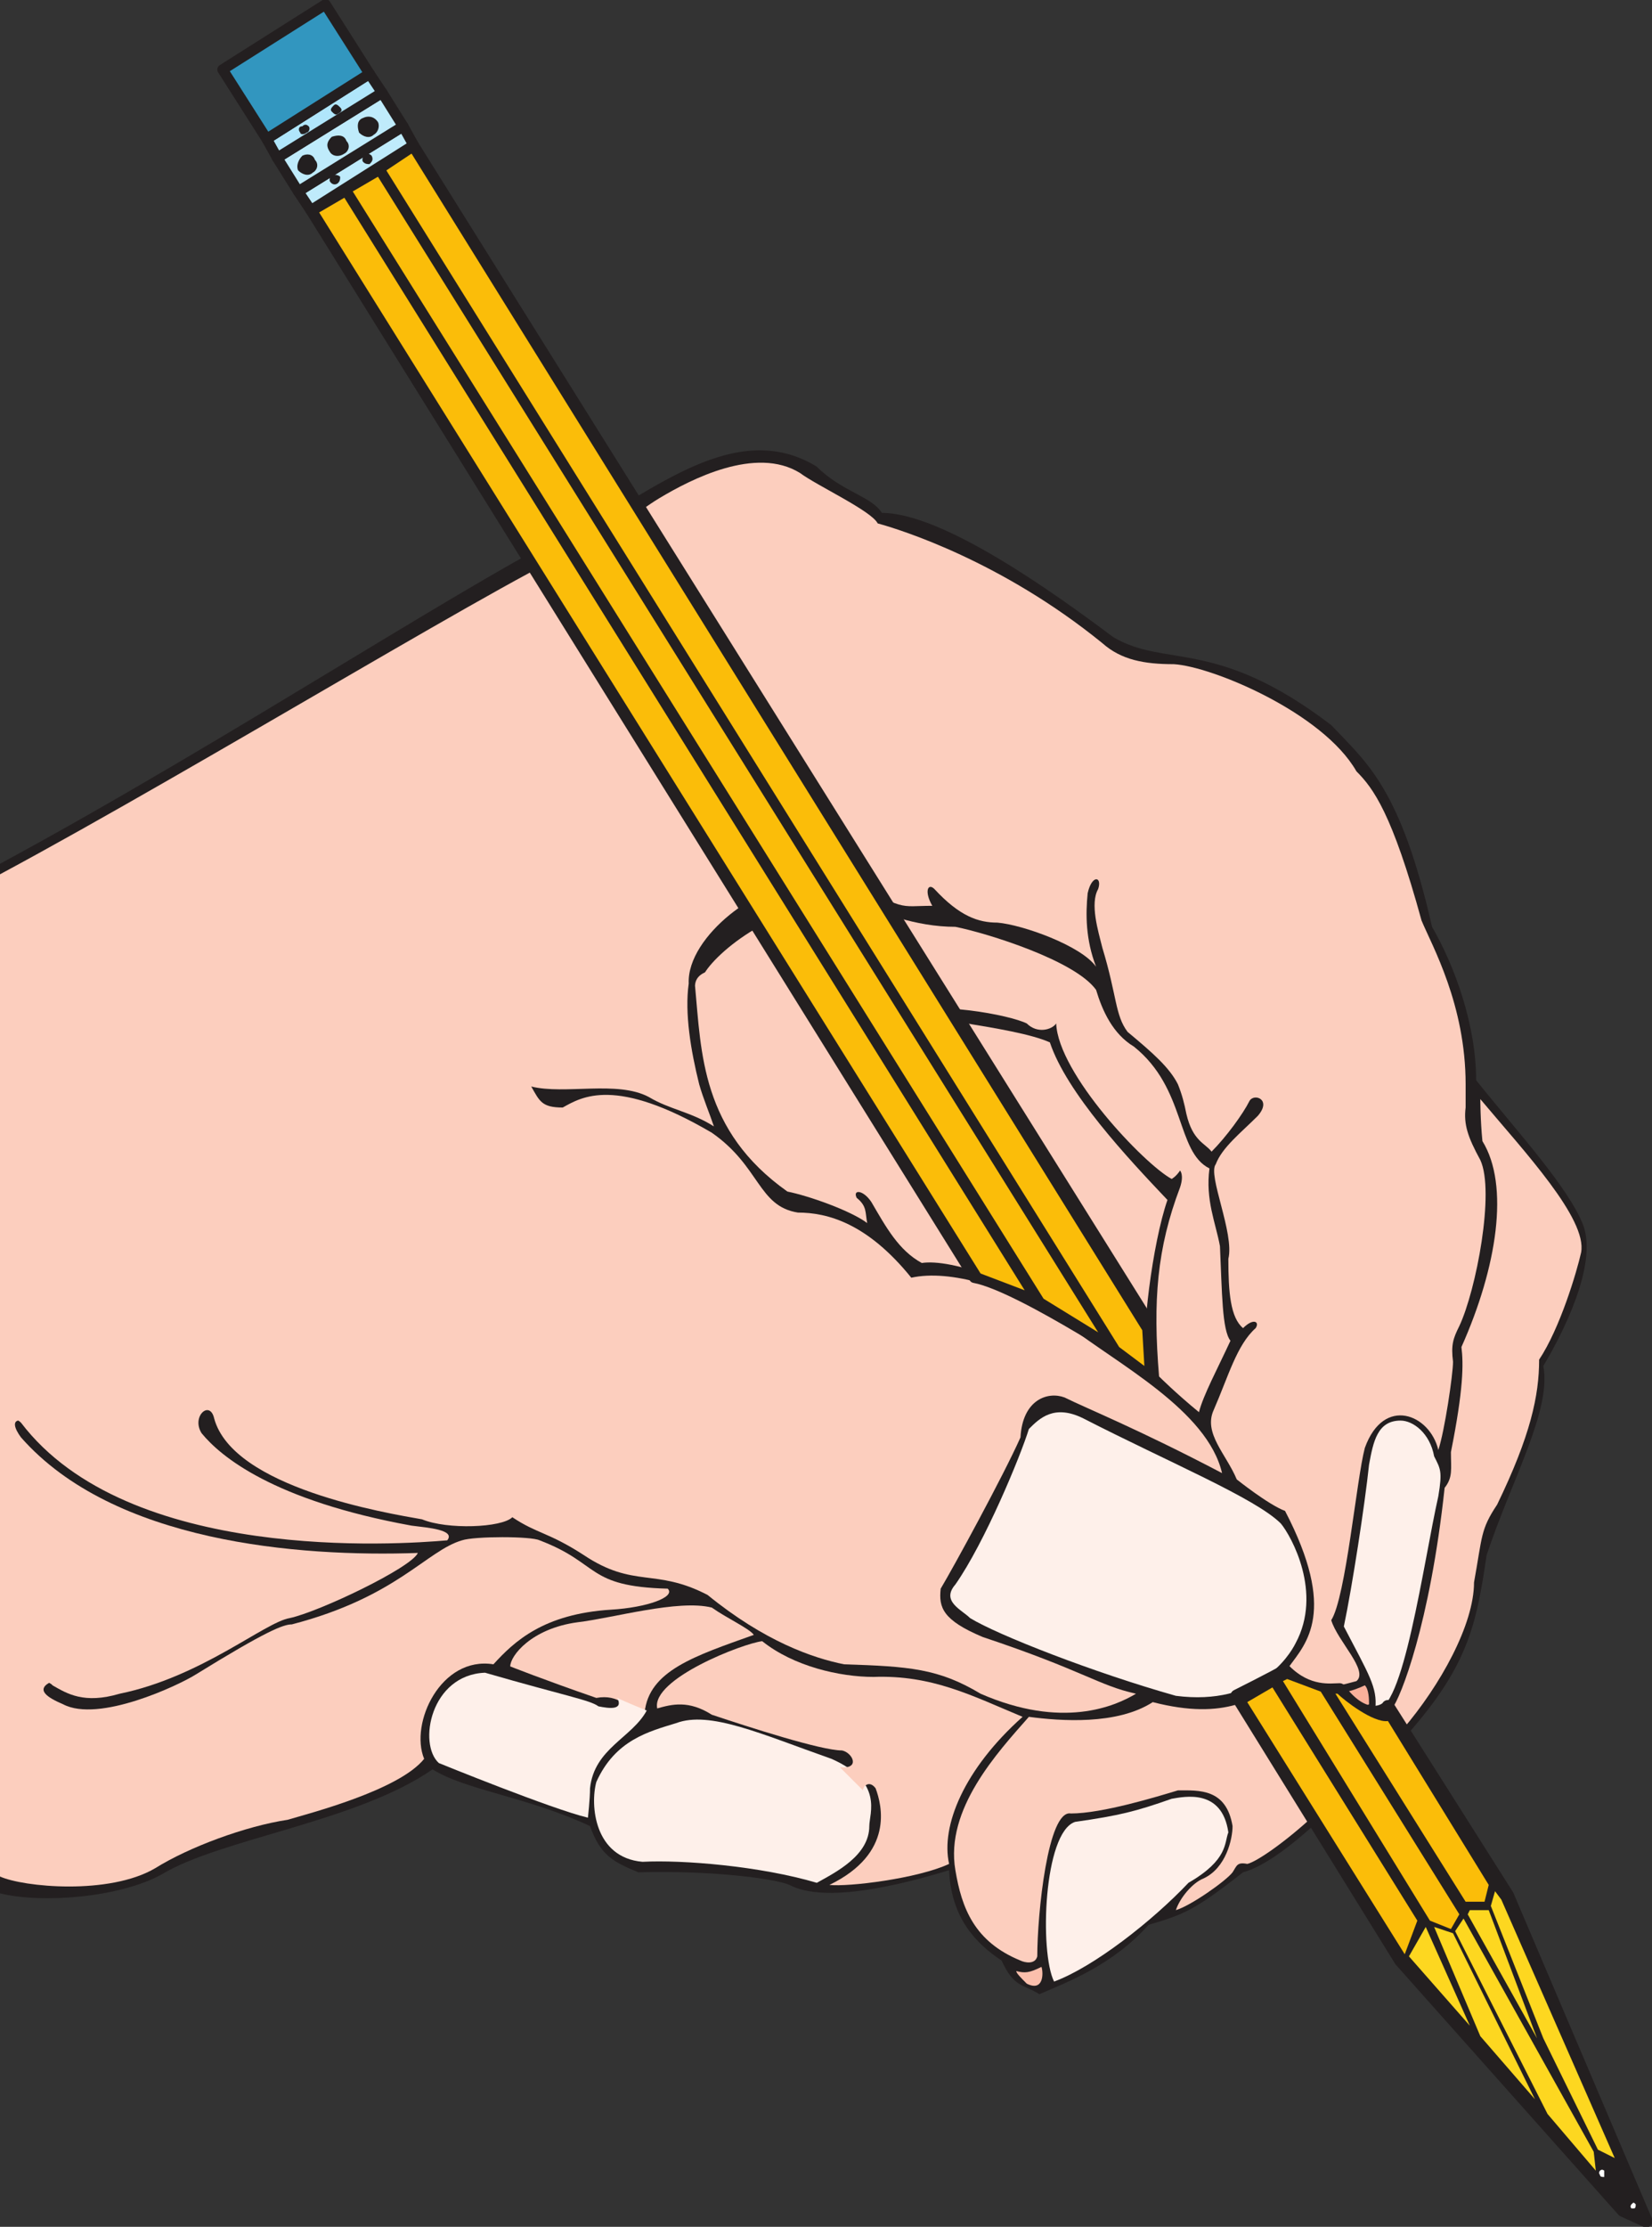 <svg xmlns="http://www.w3.org/2000/svg" width="590.07" height="794.883"><rect width="100%" height="100%" fill="#333333" stroke="none"/><path fill="#231f20" fill-rule="evenodd" d="M0 308.335c83.25-45 172.5-104.25 210-121.5 21.75-9.75 52.5-38.25 81.75-20.25 9 9 19.5 10.5 23.25 16.5 21.75 0 61.5 28.5 82.5 44.25 18.75 11.25 36.75 0 78 31.5 12.75 13.5 24.75 22.5 36 72 8.25 14.25 15.75 35.25 15.75 54.75 15 18.75 33 38.25 38.25 51.75 5.25 14.25-7.5 39-14.25 50.25 3 15.75-11.25 40.5-20.25 67.5-3.75 25.5-6.75 40.5-30.75 66.75-14.25 12.75-39.75 42-56.25 46.5-17.25 13.5-21 15-33.75 18.75-12.75 14.25-28.5 20.25-39 24.75-6-3.75-9-2.25-13.5-12-9-6-18-15-18.75-32.25-17.25 5.25-44.25 12-57 5.25-5.25-2.25-27.75-5.25-54-4.5-9-3.75-13.5-6-17.25-16.5-22.5-10.5-44.25-12.75-56.25-20.25-27 18.75-75.75 24.75-96.75 37.5-15 8.25-42.75 10.5-57.75 6.75v-367.5"/><path fill="#fccebe" fill-rule="evenodd" d="M249.75 387.085c1.5 5.25 3.75 10.5 5.25 15-8.25-5.25-15.75-6-23.25-10.5-11.25-6-30-.75-42-3.75 3 5.25 3.75 7.5 11.25 7.5 6.75-3.75 18.75-11.25 53.25 9 17.25 12 16.5 26.25 30.75 28.5 10.5 0 24.75 3.75 40.5 23.25 13.5-3 36 3 56.25 17.25 17.25 13.5 49.5 30 54.75 52.5-30-15.75-48.75-23.25-56.25-27-6-2.25-15 .75-15.75 14.25-6 13.5-24 46.5-28.5 54-.75 6.75.75 11.25 15 17.25 36 12 41.25 17.25 54.75 20.25-7.5 4.5-26.25 12.75-55.5 0-15-9-25.5-9.75-48.75-10.5-11.25-2.25-28.5-8.25-48.75-24.75-18.75-9.75-26.25-2.25-44.25-14.25-12.75-8.25-16.5-7.5-25.5-13.5-3.75 3.75-23.25 4.5-32.25.75-12.75-2.25-67.5-11.25-74.25-36-1.5-6.75-8.25-.75-4.5 5.25 6.75 8.25 25.5 24 75 33 6 .75 15.75 1.5 12.75 5.25-17.25 1.5-114 8.25-152.25-42-2.25-2.25-7.5-3-7.5-3v-117.75h249.75"/><path fill="#fccebe" fill-rule="evenodd" d="M523.5 387.085v8.25c-.75 6 .75 10.5 5.25 18.75 5.25 11.25-1.5 46.5-7.5 59.25-2.25 4.5-3 6.75-2.25 12.75 0 4.5-3 24.75-5.25 31.5-3-12.75-19.5-19.5-26.25-.75-3 11.25-6.75 53.25-12 61.5 2.25 7.5 13.5 18 9 21.75-6 1.5-15 5.25-24-5.25 6-8.25 17.25-19.5-1.5-55.5-6-2.25-17.25-11.25-17.25-11.25-3.75-9-12-16.5-8.25-24.75 5.25-12 8.25-23.25 15-29.25 1.5-2.25-.75-3.75-4.5 0-4.5-3.75-5.25-12.75-5.25-24.75 2.25-9-7.5-30-4.5-33.75 2.25-6 9-11.25 15-17.25 5.25-6-1.5-8.25-3-5.25-2.25 4.5-8.25 12.75-13.5 18-2.25-3-6.75-3.75-9-13.5-.75-3.75-1.5-6.75-3-10.5H523.5m-523.5 0v-75c71.25-38.25 191.25-111.75 208.5-117 6.75-2.25 19.5-12.75 27-17.25 11.25-6.75 34.5-18.75 50.25-9 6 4.5 25.5 13.5 27.75 18 8.25 2.25 44.25 13.5 80.25 42.75 6.75 6 15 7.5 25.5 7.5 13.5.75 53.25 17.25 65.25 38.25 6 6 12.75 15 23.25 53.25 3.75 9 15.75 30 15.75 58.5H420.75c-3-6-9-11.25-18-18.75-4.5-6-3.75-12.75-9-30-1.5-6-4.5-15.75-1.5-21 1.5-4.5-2.25-5.25-3.75 1.5-.75 7.5-.75 16.5 3 26.25-5.25-7.5-26.25-15-35.25-15.75-6.75 0-13.5-2.25-22.5-12-2.25-2.25-3.75.75-.75 6-12 0-9.75 2.25-30.75-10.5-4.5 4.5-13.5 9-18.75 4.5-10.5-3-38.25 16.5-37.5 33.75-1.5 10.5.75 24 3.75 36H0m0 117.75v93.75c6 0 17.25.75 18.75 3 5.25 3 11.25 6.75 24 3 29.25-6 51.75-25.5 60.75-27 10.5-2.25 43.5-18 45.75-23.25-42.75 1.5-108.75-3.75-141.75-41.25-2.25-3-3.75-6.75.75-6-2.25-2.25-6.75-4.5-8.25-3.75v95.25-93.75"/><path fill="#fccebe" fill-rule="evenodd" d="M0 596.335v73.5c8.25 3.75 39 6.75 55.5-3 12-7.5 32.25-15 47.25-17.25 7.5-2.25 39.75-10.5 48.75-21.75-5.25-12.75 6-36.75 24.75-33.75 7.5-8.25 18-18 42-19.5 12.75-.75 23.25-4.5 20.25-7.5-29.25-.75-24-9-45.75-17.25-3-1.5-23.25-1.5-27.75 0-12.75 3.75-23.25 20.25-60.75 30-3 0-9 2.25-34.5 18-6 3.75-34.5 17.25-47.25 10.5-5.25-2.25-10.5-5.25-3.75-8.25-3-1.5-18.75-3.75-18.75-3.75"/><path fill="#fccebe" fill-rule="evenodd" d="M182.25 594.835c0-3.75 7.5-13.5 24-15.75 12.75-1.5 36-8.25 48-5.25 5.25 3.75 13.5 7.5 15 9.75-21 7.5-37.5 12.75-39 27.75-6.75-1.5-9-6.75-17.25-5.25-19.5-6.75-30.75-11.25-30.75-11.25"/><path fill="#fef0ea" fill-rule="evenodd" d="M173.25 597.085c28.5 8.25 37.5 9.75 40.5 12 3.75.75 9 1.5 6.75-3 3 1.5 10.5 4.5 10.5 4.5-5.25 9.75-18.75 13.5-20.25 27.75 0 3.75-.75 10.5-.75 10.5-12.75-3-53.25-19.5-53.25-19.5-7.5-6.75-3-31.5 16.5-32.25"/><path fill="#fef0ea" fill-rule="evenodd" d="M229.5 664.585c14.25-.75 42 1.5 62.25 7.5 6.75-3.75 18.75-9.75 18.75-20.25 0-4.5 5.25-15.75-13.5-24-25.5-9-43.5-17.25-55.5-12.75-9.75 3-21.75 6-28.5 21-2.25 8.25-.75 27 16.5 28.5"/><path fill="#fccebe" fill-rule="evenodd" d="M234.75 609.835c5.25-1.5 11.25-3 19.5 2.25 13.5 4.5 39 12.75 46.5 12.75 3.75.75 6.75 6.75-.75 6l8.25 8.25c0-1.5 2.25-3.75 4.5-.75 2.25 6 6.75 23.25-16.5 34.5 6.75.75 31.5-2.25 42.75-7.5-3-13.5 5.25-33.75 26.25-52.5-18-7.5-32.25-15-53.25-14.25-12 0-28.5-3.75-39.75-12.75-6.75.75-39.75 13.5-37.5 24"/><path fill="#fccebe" fill-rule="evenodd" d="M367.5 612.835c-11.25 12.75-30 33-26.25 54.75 2.25 13.5 6.75 25.5 23.25 32.25 1.5.75 5.25 1.5 6-1.5 0-15 3.75-52.5 12-51 11.25 0 30.75-6 38.25-8.25 7.5 0 17.25-.75 19.5 12.75 0 4.5-2.25 15-10.5 18.75-3.75 1.5-8.25 6.75-9.75 11.25 5.25-1.5 18-10.5 20.25-13.5 1.5-2.25 1.5-3.75 5.25-3 6.75-1.5 41.25-28.5 48.75-50.25-18.75-7.5-13.5-9-16.5-11.25-6.75 0-15-2.25-18-4.5-11.25 6.75-21.75 15-48 8.25-12.75 8.25-33 6.75-44.25 5.25"/><path fill="#fef0ea" fill-rule="evenodd" d="M384 650.335c15.75-2.25 21.75-3.75 34.5-8.25 4.5-.75 18-3.75 20.25 12-1.5 3.75 0 9.75-14.25 18-12.75 13.5-33.75 30-48 35.25-5.25-10.5-3.75-53.25 7.5-57"/><path fill="#fbbfac" fill-rule="evenodd" d="M372 702.085c.75 2.25.75 9-5.25 6-2.25-2.25-3.75-3.75-3.75-4.5 3 .75 4.5.75 9-1.5"/><path fill="#fef0ea" fill-rule="evenodd" d="M367.5 510.085c3.75-3.75 9-9 19.5-3.75 30.75 15.75 61.5 28.5 70.5 37.5 3.75 4.5 15 24.75 5.25 42.75-2.25 4.5-13.5 22.5-42.75 18.75-29.25-8.25-63.75-21.75-73.5-27.75-3-3-10.5-6-5.25-12 10.5-15 23.25-45.75 26.25-55.5m144.75 9.75c2.25 4.5 3 5.25 1.5 14.25-5.25 23.25-12.75 78.75-22.5 75.75.75-7.5-2.25-12-11.25-29.25 3-14.25 7.5-43.5 9-57.75 1.5-8.25 3-15.75 11.25-15.75 4.5 0 10.5 4.5 12 12.75"/><path fill="#fab09b" fill-rule="evenodd" d="M480.75 603.835c.75 2.25 5.25 6.75 8.25 4.5 0-1.5 0-5.25-1.5-6.75-1.5.75-5.25 2.25-6.75 2.25"/><path fill="#fccebe" fill-rule="evenodd" d="M497.25 609.835c3-3.75 13.5-30 18.75-78.75 3-3.75 2.25-6.75 2.25-12.75 4.5-22.5 4.5-31.5 3.75-37.5 12.75-28.5 17.25-57.75 7.5-73.5-.75-7.5-.75-15-.75-15 15.75 18.75 38.25 42.75 36 54.75-1.5 6.75-7.5 27-15 38.25 0 12.75-3 27-15 51.75-6 9-5.25 11.25-8.25 27.75 0 15-12 36.75-25.5 52.5l-3.75-7.5m-105.75-256.5c2.25 7.5 6 15.75 13.5 20.25 18.75 15 15 37.5 27 43.5-1.5 11.25 2.25 19.5 3.75 27.75.75 16.5.75 30 3.75 33.75-4.5 9.75-9.75 19.5-11.25 25.5-8.25-6.75-14.25-12.75-14.25-12.75-2.25-27-.75-45.75 7.5-67.5 1.5-4.5 0-6 0-6-1.5 2.25-3 3-3 3-9.75-5.25-40.5-37.5-41.25-55.5-1.5 2.25-6.75 3.75-10.5 0-6-3-33-8.25-48-3.75-13.5 2.25-60.75-2.25-67.5-13.5 3.75-7.5 27-27.75 55.5-26.25 6.75 3.75 20.25 9 34.5 9 11.25 2.25 42.75 12 50.25 22.5"/><path fill="#fccebe" fill-rule="evenodd" d="M248.25 351.835c2.25 24 2.25 51.75 33 73.5 7.5 1.5 22.5 6.75 28.5 11.25-.75-3.75 0-6-3.75-9-1.5-3 2.25-3 5.25 1.5 5.25 9 9.75 17.25 18 21.75 9.75-1.5 36.75 5.25 80.25 36.75-2.25-9.75 2.25-44.25 7.5-59.25-14.25-15-36-38.25-42-56.25-13.5-6-50.25-8.25-59.25-13.5-9-2.25-66.75-22.5-67.5-6.75"/><path fill="#231f20" fill-rule="evenodd" d="m441.75 605.335 58.5 94.5 79.5 89.25 8.25 3.75-49.5-116.25-42.75-67.5c-.75 1.5-8.25 6-17.25-6-3 0-11.25 1.5-19.5-6.75-3.75 2.25-17.25 9-17.25 9"/><path fill="none" stroke="#231f20" stroke-linecap="round" stroke-linejoin="round" stroke-miterlimit="10" stroke-width="4.5" d="m441.75 605.335 58.5 94.5 79.5 89.25 8.25 3.75-49.5-116.25-42.75-67.5c-.75 1.5-8.25 6-17.25-6-3 0-11.25 1.5-19.5-6.75-3.75 2.25-17.25 9-17.25 9zm0 0"/><path fill="#231f20" fill-rule="evenodd" d="m348 456.085-237-381 36.75-23.25 261.75 418.5c0 3 2.25 20.25 2.25 20.25s-47.25-31.5-63.75-34.5"/><path fill="none" stroke="#231f20" stroke-linecap="round" stroke-linejoin="round" stroke-miterlimit="10" stroke-width="3.75" d="m348 456.085-237-381 36.75-23.25 261.75 418.5c0 3 2.25 20.25 2.25 20.25s-47.25-31.5-63.75-34.5zm0 0"/><path fill="#bfebfb" fill-rule="evenodd" d="m144 45.085 3.75 6.75L111 75.085l-4.5-6.75 37.5-23.25"/><path fill="none" stroke="#231f20" stroke-linecap="round" stroke-linejoin="round" stroke-miterlimit="10" stroke-width="3.75" d="m144 45.085 3.75 6.75L111 75.085l-4.5-6.75zm0 0"/><path fill="#bfebfb" fill-rule="evenodd" d="m136.5 33.085 7.5 12-37.5 23.25-7.5-12 37.5-23.25"/><path fill="none" stroke="#231f20" stroke-linecap="round" stroke-linejoin="round" stroke-miterlimit="10" stroke-width="3.75" d="m136.5 33.085 7.5 12-37.5 23.25-7.5-12zm0 0"/><path fill="#b0e6fb" fill-rule="evenodd" d="m132 26.335 4.5 6.75L99 56.335l-3.75-6.75L132 26.335"/><path fill="none" stroke="#231f20" stroke-linecap="round" stroke-linejoin="round" stroke-miterlimit="10" stroke-width="3.75" d="m132 26.335 4.5 6.75L99 56.335l-3.75-6.75zm0 0"/><path fill="#3296bf" fill-rule="evenodd" d="M116.25 1.585 132 26.335l-36.75 23.25-15.75-24.75 36.75-23.25"/><path fill="none" stroke="#231f20" stroke-linecap="round" stroke-linejoin="round" stroke-miterlimit="10" stroke-width="3.75" d="M116.25 1.585 132 26.335l-36.75 23.25-15.75-24.75zm0 0"/><path fill="#fbbd09" fill-rule="evenodd" d="m454.5 602.335 51.75 83.25-4.5 12-56.25-90 9-5.25M366 460.585l-243-390-9 5.25 236.25 378.75 15.75 6m105.75 143.25 49.5 79.5-3 5.25-7.5-3-52.5-85.5 1.5-.75 12 4.5m-79.5-128.25L135 63.085l-9 5.25 246.75 395.25 19.5 12m103.5 138.75 36 58.5-1.5 6h-6.75l-46.5-74.25h.75c2.25 2.25 12.75 10.5 18 9.75M408 474.835l-261-420-9 6 261.75 420 9 6.75-.75-12.75"/><path fill="#fdd720" fill-rule="evenodd" d="m503.25 698.335 21.75 24.75-15.75-35.25zm9-10.5 6.75 2.25 29.25 59.25-19.5-22.5-16.5-39m7.5 1.5 3-4.5 46.5 83.25.75 6.75-17.25-20.25-33-65.25m5.25-7.5h6.75l17.25 45.75-24.75-44.25.75-1.5m7.5-1.5 1.5-5.25 2.25 3 40.5 92.25-6-3-19.5-39.75-18.75-47.25"/><path fill="#fff" fill-rule="evenodd" d="M573 777.085v-2.25s-.75-.75-1.5 0c0 0-.75.75 0 1.5 0 .75.75.75 1.5.75m10.5 11.25c.75 0 .75-.75.75-1.5-.75-.75-.75-.75-1.5 0 0 0-.75.75 0 1.5h.75"/><path fill="#231f20" fill-rule="evenodd" d="M111.75 61.585c1.5-.75 2.25-3 .75-4.5-.75-2.25-3-2.25-4.5-1.5-1.5 1.5-2.25 3.75-1.5 5.25 1.5 1.5 3.75 2.25 5.25.75m11.25-6.75c1.5-.75 2.25-3 .75-4.5-.75-2.25-3-2.25-5.25-1.5-1.5 1.5-2.25 3-.75 5.25.75 1.5 3 2.25 5.25.75m10.5-6.75c1.5-.75 2.25-3 1.5-4.5-1.5-2.25-3.75-2.25-5.25-1.5-2.25.75-2.25 3-1.5 5.25 1.5 1.5 3.75 2.25 5.25.75m-12.75-7.5c1.5-.75 1.5-1.5.75-2.25s-1.5-1.5-2.25-.75-1.5 1.5-.75 2.25 1.5 1.5 2.25.75m-11.25 6.75c.75 0 1.5-1.5.75-2.25s-1.5-.75-2.25 0c-1.5 0-1.5 1.5-.75 2.25 0 .75 1.5.75 2.25 0m22.5 11.25c.75-.75 1.5-1.5.75-3-.75-.75-1.5-.75-2.25-.75-.75.75-1.5 2.25-.75 3s1.5.75 2.25.75m-11.25 6.75c.75-.75.75-1.5.75-2.25-.75-.75-2.25-.75-3-.75-.75.75-.75 1.5-.75 2.25.75 1.5 2.25 1.5 3 .75"/></svg>
